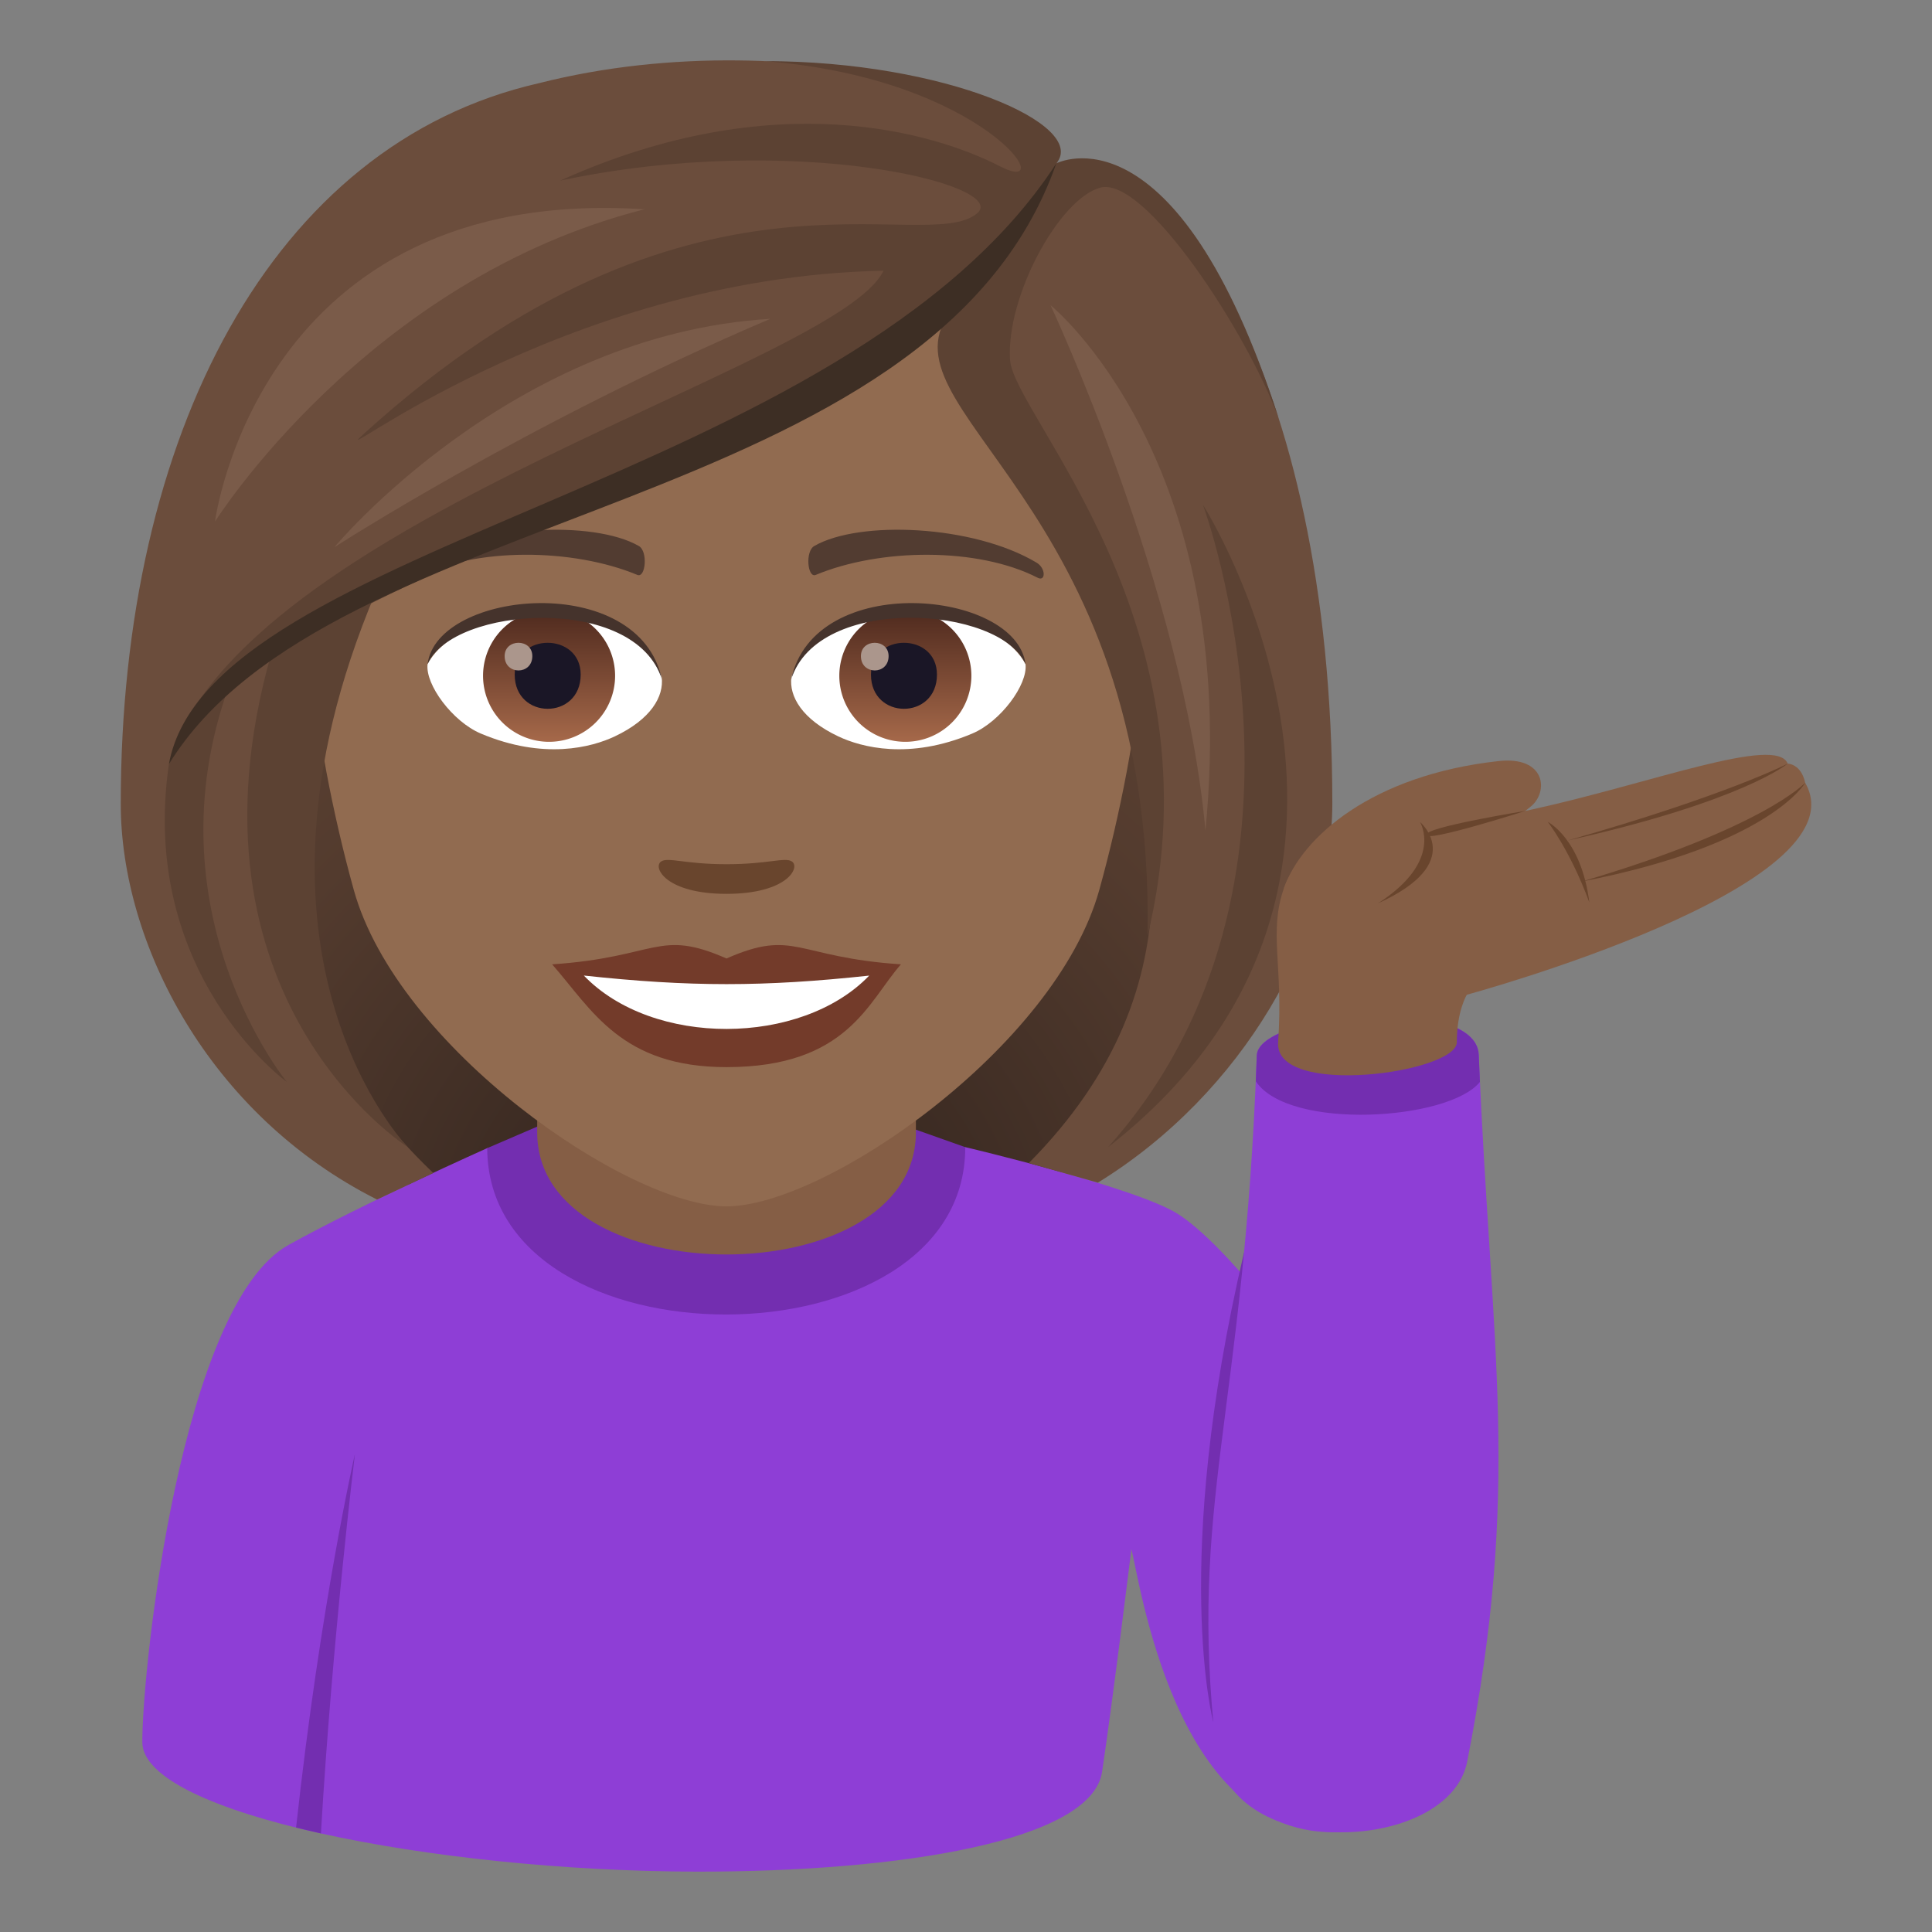 <svg xmlns="http://www.w3.org/2000/svg" xml:space="preserve" style="enable-background:new 0 0 64 64" viewBox="0 0 64 64"><rect x="0" y="0" width="64" height="64" fill="#808080" stroke="none"/><radialGradient id="a" cx="38.191" cy="41.607" r="25.497" gradientTransform="matrix(1.005 0 0 1.001 -14.255 .328)" gradientUnits="userSpaceOnUse"><stop offset="0" style="stop-color:#291d19"/><stop offset=".264" style="stop-color:#3a2a22"/><stop offset=".721" style="stop-color:#533b2e"/><stop offset="1" style="stop-color:#5c4233"/></radialGradient><path d="M30.755 41.298c13.38-5.328 12.042-21.314 12.042-21.314H5.337S4 35.97 17.378 41.298c0 0 2.677.666 6.69.666 4.014 0 6.688-.666 6.688-.666z" style="fill:url(#a)"/><path d="M49.04 53.257S42.147 42.225 39.029 40.22c-1.37-.88-7.053-2.22-7.053-2.22l-15.834.032s-4.145 1.852-6.587 3.21C6.016 43.21 4.714 55.16 4.714 57.71c0 2.36 9.655 4.276 18.356 4.29 6.795.01 13.094-1.025 13.437-3.303.342-2.262.971-7.378.971-7.378.276.999 1.406 9.374 6.657 9.374 2.967 0 4.906-7.436 4.906-7.436z" style="fill:#8e3ed6"/><path d="M16.14 38.032c.016 7.371 15.85 7.34 15.835-.031l-1.996-.707H17.858l-1.717.739zm24.05 19.004s2.944-11.904 1.02-15.548c-2.42 10.331-1.02 15.548-1.02 15.548z" style="fill:#732eb0"/><path d="M17.795 37.512c0 5.392 12.545 5.392 12.545 0v-5.965H17.795v5.965z" style="fill:#855e45"/><path d="m10.63 60.735-.822-.193c.814-7.443 1.95-12.379 1.95-12.379s-.746 6.089-1.127 12.572z" style="fill:#732eb0"/><path d="M24.067 4.019c-9.66 0-14.312 7.866-13.731 17.981.12 2.032.685 4.965 1.383 7.478 1.448 5.224 9.093 10.484 12.348 10.484 3.255 0 10.9-5.26 12.349-10.484.698-2.513 1.264-5.446 1.383-7.478.58-10.114-4.07-17.981-13.732-17.981z" style="fill:#916b50"/><path d="M24.066 31.751c-2.263-.996-2.281-.04-5.776.194 1.312 1.49 2.278 3.405 5.775 3.405 4.014 0 4.693-2.176 5.78-3.405-3.499-.234-3.513-1.19-5.779-.194z" style="fill:#733b2a"/><path d="M19.34 32.316c2.28 2.374 7.202 2.343 9.454.002-3.512.377-5.94.377-9.455-.002z" style="fill:#fff"/><path d="M34.331 18.634c-2.098-1.25-5.863-1.404-7.352-.55-.315.17-.23 1.074.042.961 2.124-.884 5.362-.928 7.356.095.266.135.273-.323-.046-.506zm-20.529 0c2.099-1.25 5.862-1.404 7.355-.55.315.17.231 1.074-.043.961-2.126-.884-5.36-.93-7.356.095-.268.135-.273-.323.044-.506z" style="fill:#523c31"/><path d="M26.238 28.541c-.23-.161-.769.087-2.172.087-1.401 0-1.94-.248-2.17-.087-.277.194.162 1.069 2.17 1.069 2.009 0 2.45-.874 2.172-1.069z" style="fill:#69452d"/><path d="M21.919 22.43c.081.638-.353 1.396-1.554 1.964-.763.361-2.35.786-4.437-.094-.935-.394-1.846-1.621-1.764-2.3 1.13-2.132 6.696-2.444 7.755.43z" style="fill:#fff"/><linearGradient id="b" x1="-425.662" x2="-425.662" y1="478.525" y2="479.19" gradientTransform="matrix(6.57 0 0 -6.57 2814.782 3168.527)" gradientUnits="userSpaceOnUse"><stop offset="0" style="stop-color:#a6694a"/><stop offset="1" style="stop-color:#4f2a1e"/></linearGradient><path d="M18.142 20.2a2.187 2.187 0 1 1 0 4.373 2.187 2.187 0 0 1 0-4.373z" style="fill:url(#b)"/><path d="M17.05 22.346c0 1.512 2.186 1.512 2.186 0 0-1.404-2.186-1.404-2.186 0z" style="fill:#1a1626"/><path d="M16.717 21.734c0 .634.917.634.917 0 0-.588-.917-.588-.917 0z" style="fill:#ab968c"/><path d="M21.929 22.514c-.888-2.854-6.941-2.432-7.765-.514.305-2.457 7.008-3.105 7.765.514z" style="fill:#45332c"/><path d="M26.216 22.43c-.081.638.353 1.396 1.554 1.964.763.361 2.35.786 4.437-.094.936-.394 1.846-1.621 1.764-2.3-1.13-2.132-6.696-2.444-7.754.43z" style="fill:#fff"/><linearGradient id="c" x1="-426.564" x2="-426.564" y1="478.525" y2="479.19" gradientTransform="matrix(6.57 0 0 -6.57 2832.512 3168.527)" gradientUnits="userSpaceOnUse"><stop offset="0" style="stop-color:#a6694a"/><stop offset="1" style="stop-color:#4f2a1e"/></linearGradient><path d="M29.944 20.2a2.187 2.187 0 1 1 0 4.373 2.187 2.187 0 0 1 0-4.373z" style="fill:url(#c)"/><path d="M28.852 22.346c0 1.512 2.186 1.512 2.186 0 0-1.404-2.186-1.404-2.186 0z" style="fill:#1a1626"/><path d="M28.519 21.734c0 .634.917.634.917 0 0-.588-.917-.588-.917 0z" style="fill:#ab968c"/><path d="M26.207 22.514c.887-2.853 6.936-2.444 7.764-.514-.307-2.457-7.008-3.105-7.764.514z" style="fill:#45332c"/><path d="M34.992 5.412c1.11-1.576-8.28-4.904-17.145-2.655C8.992 4.774 4 14.433 4 26.627c0 4.606 2.9 10.294 8.49 13.11l1.864-.879c-6.163-5.871-4.683-11.838-2.327-18.873 6.65-3.834 14.175-4.737 19.399-9.325-.67 1.998 2.871 4.518 4.682 9.325 2.38 6.318 3.818 12.64-2.028 18.544l2.288.648c4.828-2.969 7.767-8.24 7.767-12.55 0-14.413-5.593-22.235-9.143-21.215z" style="fill:#6b4d3c"/><path d="M34.992 5.412c1.066-1.27-3.68-3.387-9.657-3.387 7.336.577 9.837 4.535 7.8 3.488-2.169-1.116-7.473-2.735-14.578.47 7.774-1.646 14.924.153 13.812 1.084-1.756 1.471-9.493-2.535-20.33 7.316-1.492 1.357 6.5-5.207 17.228-5.415-1.492 3.125-20.572 8.08-23.533 15.846 4.967-7.059 25.913-9.682 29.258-19.402zm4.858 11.312s4.653 12.565-3.143 21.277c11.167-8.712 3.143-21.277 3.143-21.277z" style="fill:#5c4233"/><path d="M12.444 19.624s-1.902.345-3.457 2.025C5.735 33.09 13.51 38.001 13.51 38.001s-6.166-6.3-1.065-18.377z" style="fill:#5c4233"/><path d="M7.58 22.737s-.893.348-1.985 2.575c-1.011 6.975 3.907 10.529 3.907 10.529S4.89 30.23 7.58 22.737zm34.773-8.897c-3.393-10.512-7.36-8.428-7.36-8.428s-1.91 3.559-3.43 4.808c-2.745 3.358 6.697 6.238 6.452 20.785 2.495-10.336-4.445-17.247-4.557-19.092-.127-2.092 1.62-5.309 2.98-5.695 1.477-.42 4.86 4.774 5.915 7.622z" style="fill:#5c4233"/><path d="M5.595 25.312c5.374-8.728 25.264-8.139 29.397-19.9-6.966 10.729-28.064 12.517-29.397 19.9z" style="fill:#3d2e24"/><path d="M34.8 10.109s4.408 9.409 5.132 17.401c1.2-12.29-5.132-17.4-5.132-17.4zm-23.72 8.016s6.41-4.144 14.437-7.563c-8.592.514-14.438 7.563-14.438 7.563zm-3.958-.847s5.037-8.013 14.224-10.345C8.564 6.101 7.122 17.278 7.122 17.278z" style="fill:#7a5b49"/><path d="M50.716 26.712c.586-.484.495-1.674-1.077-1.5-4.199.463-6.512 2.524-7.104 4.2.4 1.304 4.9.015 8.18-2.7z" style="fill:#855e45"/><path d="M48.602 58.357c1.798-9.14.799-13.46.383-23.42-.085-2.032-7.301-1.407-7.352.025-.427 11.983-2.267 14.819-1.352 22.96.424 3.77 7.721 3.485 8.321.435z" style="fill:#8e3ed6"/><path d="m49.025 35.84-.04-.903c-.085-2.032-7.301-1.407-7.352.025-.01.29-.021.576-.033.857 1.091 1.64 6.4 1.3 7.425.02z" style="fill:#732eb0"/><path d="M48.259 34.525c0-1.042.332-1.573.332-1.573s13.18-3.577 11.208-7.022c-.138-.634-.58-.634-.58-.634-.37-.952-4.552.662-8.473 1.52-4.71 1.03-7.515.621-8.21 2.595-.52 1.469-.017 2.555-.197 5.114-.13 1.85 5.92 1.014 5.92 0z" style="fill:#855e45"/><path d="M59.799 25.93s-1.373 1.495-7.403 3.273C58.64 27.988 59.8 25.93 59.8 25.93zm-.579-.634s-1.994 1.042-7.303 2.55c5.821-1.3 7.302-2.55 7.302-2.55zm-8.688 1.566s-3.312.538-3.273.784c-.114.298 3.273-.784 3.273-.784z" style="fill:#69452d"/><path d="M47.038 27.228s.804 1.285-1.39 2.696c2.985-1.355 1.39-2.696 1.39-2.696zm4.232-.004s.736.93 1.378 2.665c-.265-2.11-1.379-2.665-1.379-2.665z" style="fill:#69452d"/></svg>